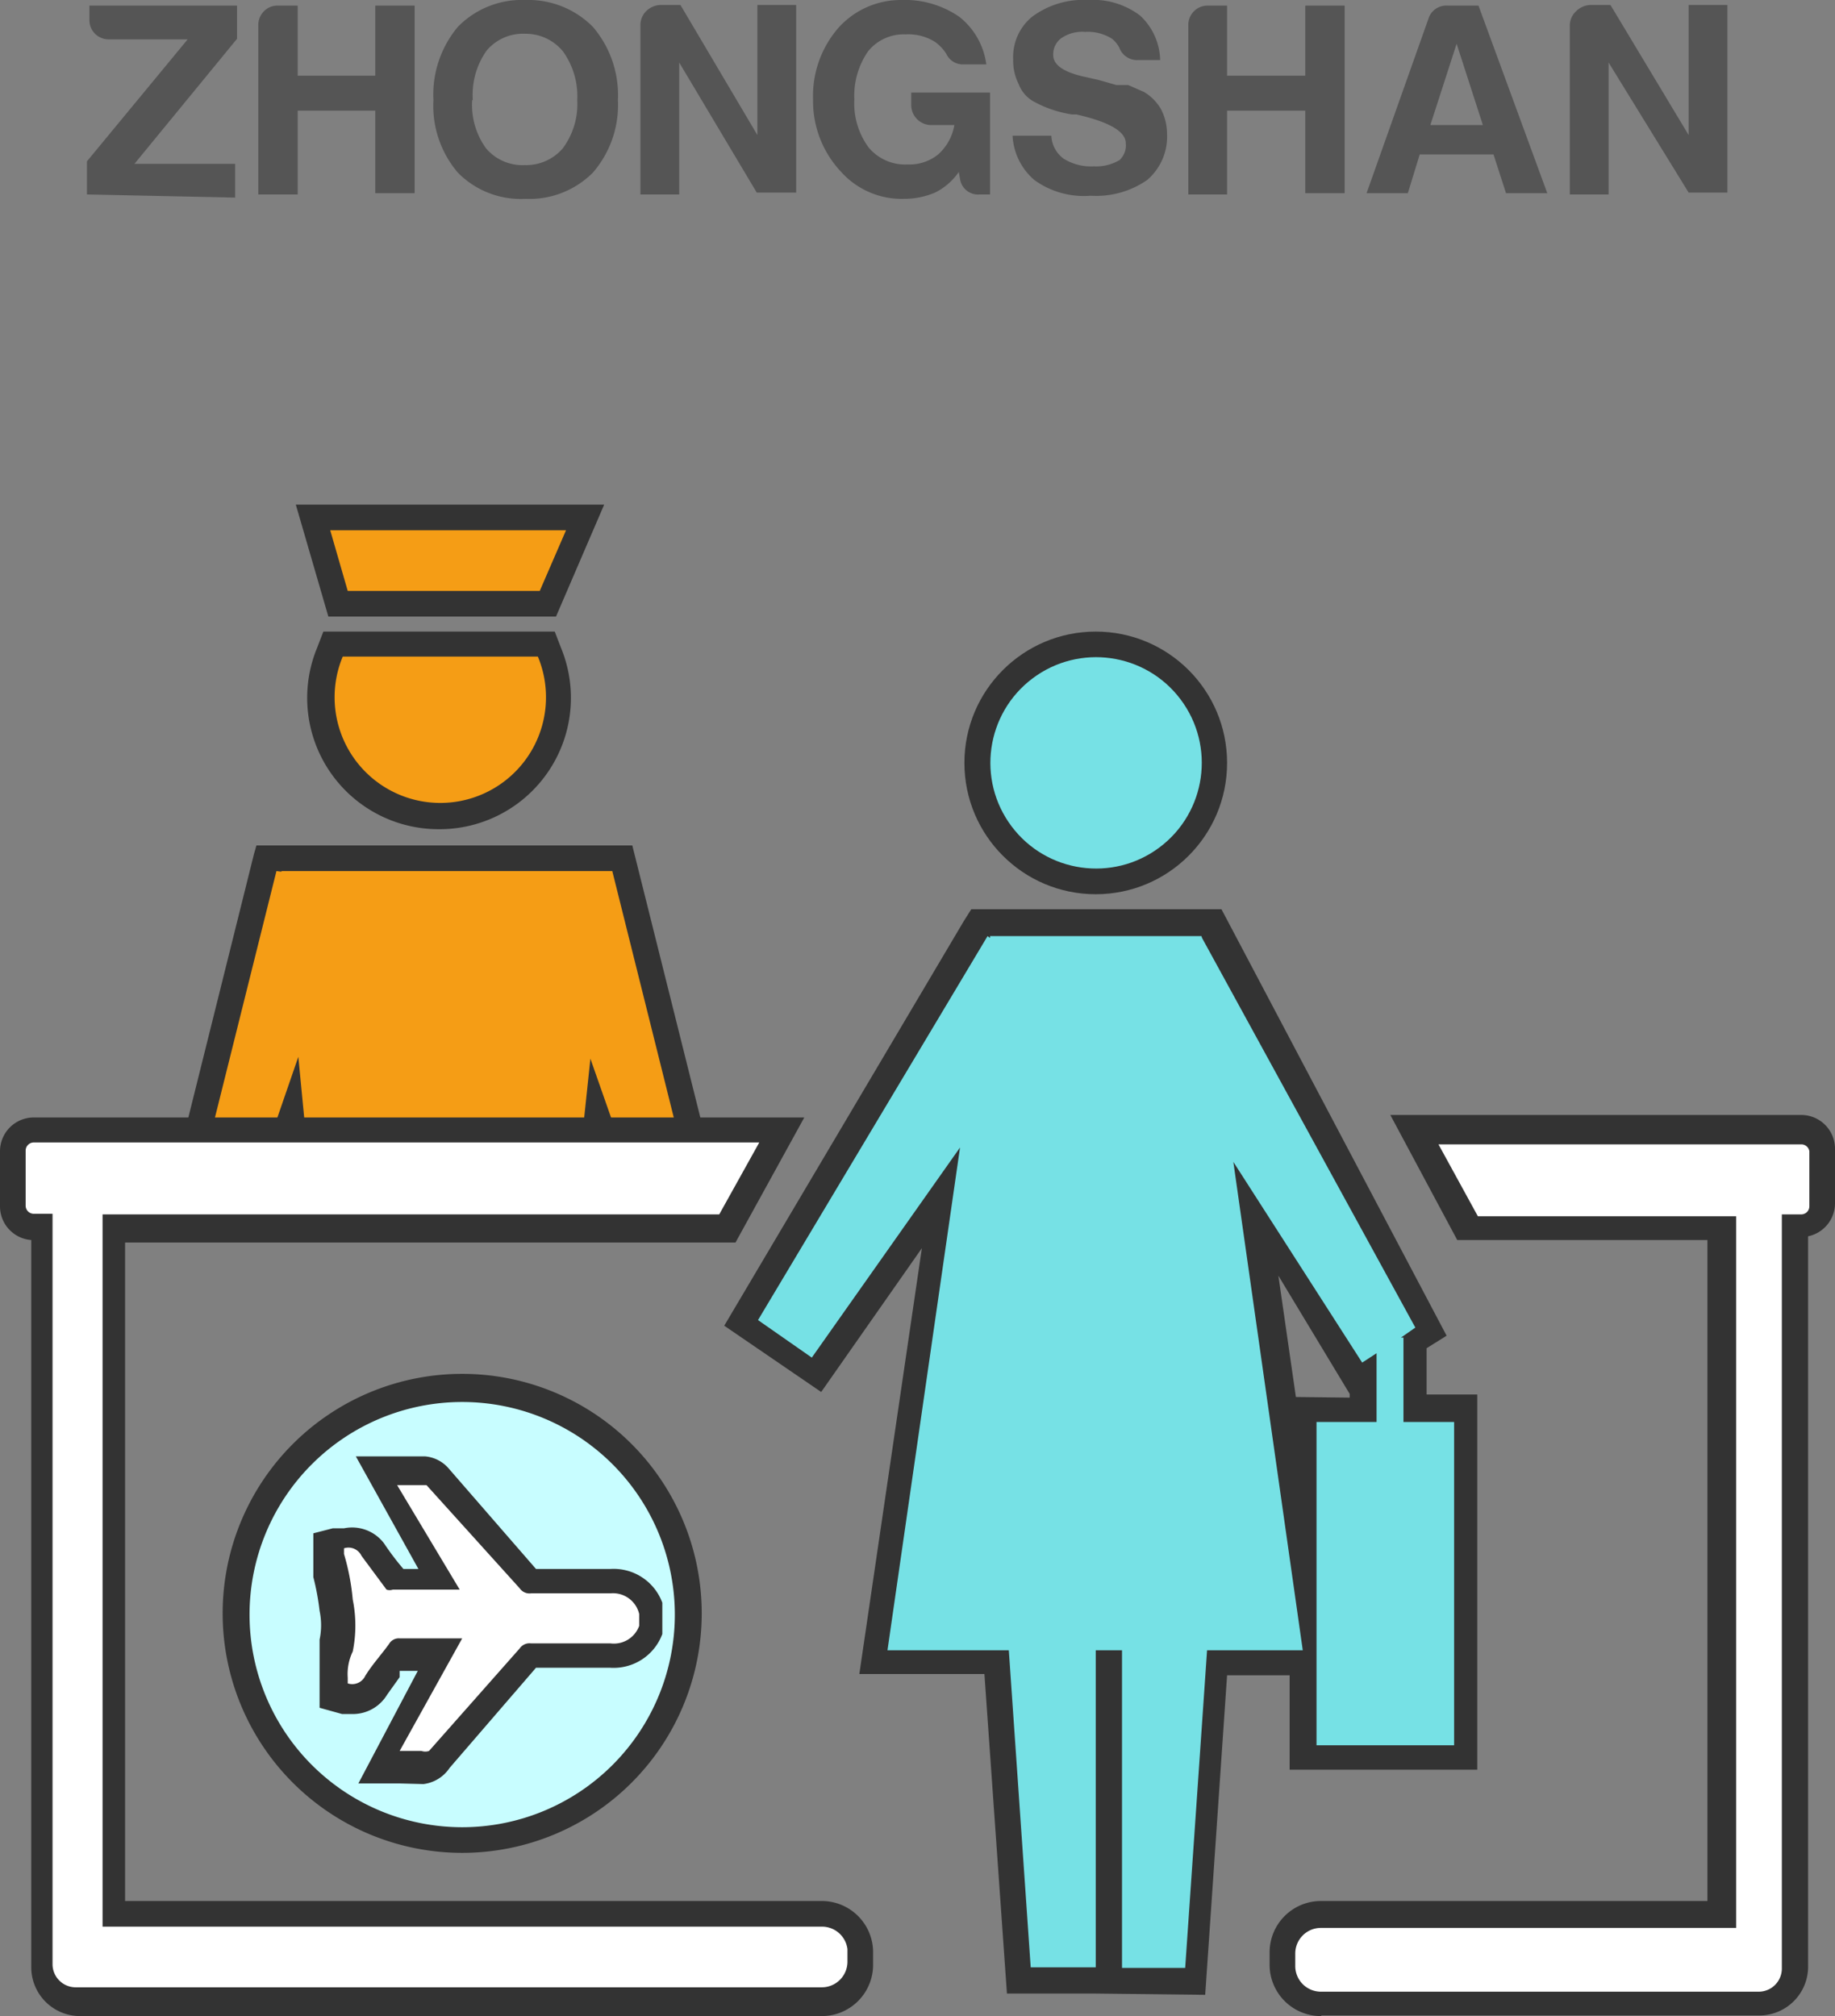 <svg xmlns="http://www.w3.org/2000/svg" viewBox="0 0 29.34 32.24"><rect x="0" y="0" width="29.34" height="32.24" fill="#808080" stroke="none"/><defs><style>.cls-1{fill:#333;}.cls-2{fill:#c8fdff;}.cls-3{fill:#fff;}.cls-4{fill:#76e1e5;}.cls-5{fill:#f59d15;}.cls-6{fill:#555;}</style></defs><title>icon-8</title><g id="Layer_2" data-name="Layer 2"><g id="Layer_1-2" data-name="Layer 1"><g id="Layer_1-2-2" data-name="Layer 1-2"><path d="M22.12,14.46"/><path class="cls-1" d="M7.39,29.63a3.83,3.83,0,1,1,3.83-3.83,3.83,3.83,0,0,1-3.83,3.83Zm.41-3.32.2-.23A.61.61,0,0,1,8.26,26,.61.61,0,0,1,8,25.78l-.2-.23.19.37H8ZM6.08,26"/><path class="cls-2" d="M7.39,22.42a3.4,3.4,0,1,0,3.4,3.4h0A3.4,3.4,0,0,0,7.39,22.42Zm2.35,3.83H8.46a.19.19,0,0,0-.18.08L6.86,28a.18.18,0,0,1-.12,0H6.39l1-1.8h-1a.18.18,0,0,0-.17.09c-.13.18-.27.33-.38.51a.23.23,0,0,1-.28.12v-.09a.83.83,0,0,1,.08-.42,2.08,2.08,0,0,0,0-.83,3.66,3.66,0,0,0-.14-.73v-.09a.23.23,0,0,1,.28.12l.4.54a.14.14,0,0,0,.1,0H7.35l-1-1.67h.47L8.31,25.4a.19.19,0,0,0,.18.08H9.76a.43.43,0,0,1,.46.28V26a.43.43,0,0,1-.49.32Z"/><path class="cls-1" d="M6.39,28.52H5.73l.95-1.8H6.39v.1l-.2.28a.64.64,0,0,1-.54.31H5.47l-.36-.1V26.22a1.12,1.12,0,0,0,0-.46,4,4,0,0,0-.1-.54v-.7l.31-.08h.18a.64.64,0,0,1,.64.24,4.26,4.26,0,0,0,.31.41h.24l-1-1.8H6.8a.56.56,0,0,1,.38.2l1.39,1.6H9.76a.83.83,0,0,1,.83.54v.5a.83.83,0,0,1-.83.54H8.57l-1.38,1.6h0a.59.59,0,0,1-.42.26Z"/><path class="cls-3" d="M10.22,25.81V26a.43.43,0,0,1-.46.28H8.49a.19.19,0,0,0-.18.08L6.86,28a.18.18,0,0,1-.12,0H6.39l1-1.8h-1a.18.18,0,0,0-.17.09c-.13.18-.27.33-.38.51a.23.23,0,0,1-.28.12v-.09a.83.83,0,0,1,.08-.42,2.08,2.08,0,0,0,0-.83,3.66,3.66,0,0,0-.14-.73v-.09a.23.23,0,0,1,.28.12l.4.54a.14.14,0,0,0,.1,0H7.35l-1-1.67h.47L8.31,25.4a.19.19,0,0,0,.18.08H9.76A.43.43,0,0,1,10.22,25.81Z"/><circle class="cls-1" cx="17.52" cy="12.2" r="2.1"/><circle class="cls-4" cx="17.52" cy="12.2" r="1.69" transform="translate(-3.81 12.97) rotate(-36.92)"/><path class="cls-1" d="M17.52,31.88H16.1l-.36-5.11h-2l1-6.81-1.61,2.3L11.58,21.2l3.83-6.47.12-.19h4l3.6,6.82-.32.2v.74h.81v6h-3V26.79h-1l-.35,5.11Zm4.06-9.53v-.06l-1.14-1.89.28,1.94Z"/><polygon class="cls-4" points="22.44 22.74 22.44 21.39 22.4 21.39 22.63 21.23 19.22 15 19.21 14.97 15.83 14.97 15.83 15 15.79 14.97 12.12 21.11 12.98 21.71 15.35 18.35 14.19 26.39 16.13 26.39 16.48 31.46 17.52 31.46 17.52 26.39 17.94 26.39 17.94 31.47 18.95 31.47 19.3 26.39 20.83 26.39 19.72 18.58 21.78 21.79 22.01 21.64 22.01 22.74 21.05 22.74 21.05 27.91 23.25 27.91 23.25 22.74 22.44 22.74"/><polygon class="cls-1" points="9.66 18.76 4.55 18.76 4.42 19.13 2.8 18.72 4.06 13.66 4.1 13.52 4.46 13.52 9.75 13.52 10.11 13.52 10.2 13.88 11.41 18.72 9.79 19.13 9.66 18.76"/><polygon class="cls-5" points="10.91 18.42 9.79 13.93 9.78 13.93 9.78 13.93 4.5 13.93 4.5 13.94 4.42 13.93 3.3 18.42 4.17 18.64 4.77 16.9 4.91 18.35 9.29 18.35 9.44 16.93 10.04 18.64 10.91 18.42"/><path class="cls-1" d="M7,13.26a2.1,2.1,0,0,1-1.93-2.9l.1-.26H8.87l.1.26A2.1,2.1,0,0,1,7,13.26Z"/><path class="cls-5" d="M5.35,11.15A1.69,1.69,0,1,0,8.6,10.5H5.48A1.69,1.69,0,0,0,5.35,11.15Z"/><polygon class="cls-1" points="5.25 9.86 4.73 8.07 9.66 8.07 8.89 9.86 5.25 9.86"/><polygon class="cls-5" points="8.63 9.45 9.05 8.48 5.28 8.48 5.56 9.45 8.63 9.45"/><path class="cls-1" d="M21.12,32.24a.82.82,0,0,1-.82-.82v-.2a.82.82,0,0,1,.82-.82H27.3V19.83h-4l-1.07-2H28.8a.54.54,0,0,1,.54.54h0v.88a.54.54,0,0,1-.43.52V31.45a.78.78,0,0,1-.78.78h-7Z"/><path class="cls-3" d="M28.8,18.3H23l.63,1.15h4.13V30.83H21.12a.41.41,0,0,0-.41.41v.2a.41.41,0,0,0,.41.41h7a.37.37,0,0,0,.37-.37h0V19.42h.31a.13.13,0,0,0,.13-.13h0v-.88A.13.13,0,0,0,28.8,18.3Z"/><path class="cls-1" d="M1.28,32.24a.78.78,0,0,1-.78-.78h0V19.83a.54.54,0,0,1-.5-.54v-.88a.54.54,0,0,1,.54-.54H12.86l-1.1,2H2V30.4H13.14a.82.82,0,0,1,.82.82v.2a.82.82,0,0,1-.82.82Z"/><path class="cls-3" d="M13.14,30.81H1.64V19.42H11.5l.64-1.15H.54a.13.13,0,0,0-.13.13v.88a.13.13,0,0,0,.13.13H.84v12a.37.37,0,0,0,.37.37H13.14a.41.41,0,0,0,.41-.41v-.2A.41.41,0,0,0,13.14,30.81Z"/></g><path class="cls-6" d="M1.39,3.11V2.58L3,.63H1.74A.31.31,0,0,1,1.52.54.3.3,0,0,1,1.43.32V.09H3.79V.62l-1.64,2H3.76v.54Z"/><path class="cls-6" d="M4.13,3.11V.4A.31.31,0,0,1,4.22.18.3.3,0,0,1,4.45.09h.31V1.21H6V.09h.63v3H6V1.77H4.76V3.11Z"/><path class="cls-6" d="M6.93,1.6A1.69,1.69,0,0,1,7.32.43,1.43,1.43,0,0,1,8.4,0,1.45,1.45,0,0,1,9.48.43a1.68,1.68,0,0,1,.4,1.17,1.65,1.65,0,0,1-.4,1.16,1.43,1.43,0,0,1-1.08.42,1.41,1.41,0,0,1-1.08-.42A1.65,1.65,0,0,1,6.93,1.6Zm.62,0a1.18,1.18,0,0,0,.22.77.76.76,0,0,0,.62.27A.77.77,0,0,0,9,2.37a1.19,1.19,0,0,0,.23-.77A1.23,1.23,0,0,0,9,.82.77.77,0,0,0,8.4.54a.76.76,0,0,0-.62.27A1.22,1.22,0,0,0,7.56,1.6Z"/><path class="cls-6" d="M10.24,3.11V.4a.31.31,0,0,1,.09-.22.34.34,0,0,1,.22-.1h.33l1.23,2.08V.08h.62v3H12.1L10.86,1V3.11Z"/><path class="cls-6" d="M15.33,2.75a1,1,0,0,1-.38.33,1.27,1.27,0,0,1-.5.1,1.3,1.3,0,0,1-1-.43A1.65,1.65,0,0,1,13,1.59,1.66,1.66,0,0,1,13.41.44a1.34,1.34,0,0,1,1-.44,1.53,1.53,0,0,1,.93.27,1.16,1.16,0,0,1,.43.76H15.4a.29.29,0,0,1-.27-.17.68.68,0,0,0-.18-.19.8.8,0,0,0-.47-.12.73.73,0,0,0-.6.27,1.25,1.25,0,0,0-.22.77,1.19,1.19,0,0,0,.23.77.76.76,0,0,0,.62.27A.73.73,0,0,0,15,2.47.82.82,0,0,0,15.26,2h-.37a.32.32,0,0,1-.32-.32v-.2h1.26V3.11h-.17a.29.29,0,0,1-.31-.25Z"/><path class="cls-6" d="M16.19,2.17h.62a.48.48,0,0,0,.2.37.83.83,0,0,0,.48.12.73.73,0,0,0,.41-.1A.32.32,0,0,0,18,2.29q0-.28-.79-.46h0l-.07,0a1.83,1.83,0,0,1-.6-.2.53.53,0,0,1-.25-.28.83.83,0,0,1-.09-.4.83.83,0,0,1,.3-.68A1.37,1.37,0,0,1,17.4,0a1.24,1.24,0,0,1,.83.25,1,1,0,0,1,.32.71h-.35A.3.3,0,0,1,17.9.77a.43.43,0,0,0-.12-.15.72.72,0,0,0-.43-.11.59.59,0,0,0-.38.1.32.32,0,0,0-.13.27q0,.24.51.35l.22.05.28.08.19,0,.25.11a.76.76,0,0,1,.27.27.86.86,0,0,1,.1.4.91.91,0,0,1-.32.74,1.43,1.43,0,0,1-.9.25,1.35,1.35,0,0,1-.9-.25A1,1,0,0,1,16.19,2.17Z"/><path class="cls-6" d="M19,3.11V.4a.31.31,0,0,1,.09-.22.3.3,0,0,1,.22-.09h.31V1.21h1.25V.09h.63v3h-.63V1.77H19.62V3.11Z"/><path class="cls-6" d="M23.15.09h.49l1.1,3h-.66l-.2-.62H22.7l-.19.62h-.66l1-2.82A.3.3,0,0,1,23.15.09Zm.14.61L22.87,2h.84Z"/><path class="cls-6" d="M25.1,3.11V.4A.31.31,0,0,1,25.2.18a.34.34,0,0,1,.22-.1h.33L27,2.16V.08h.62v3H27L25.72,1V3.11Z"/></g></g></svg>